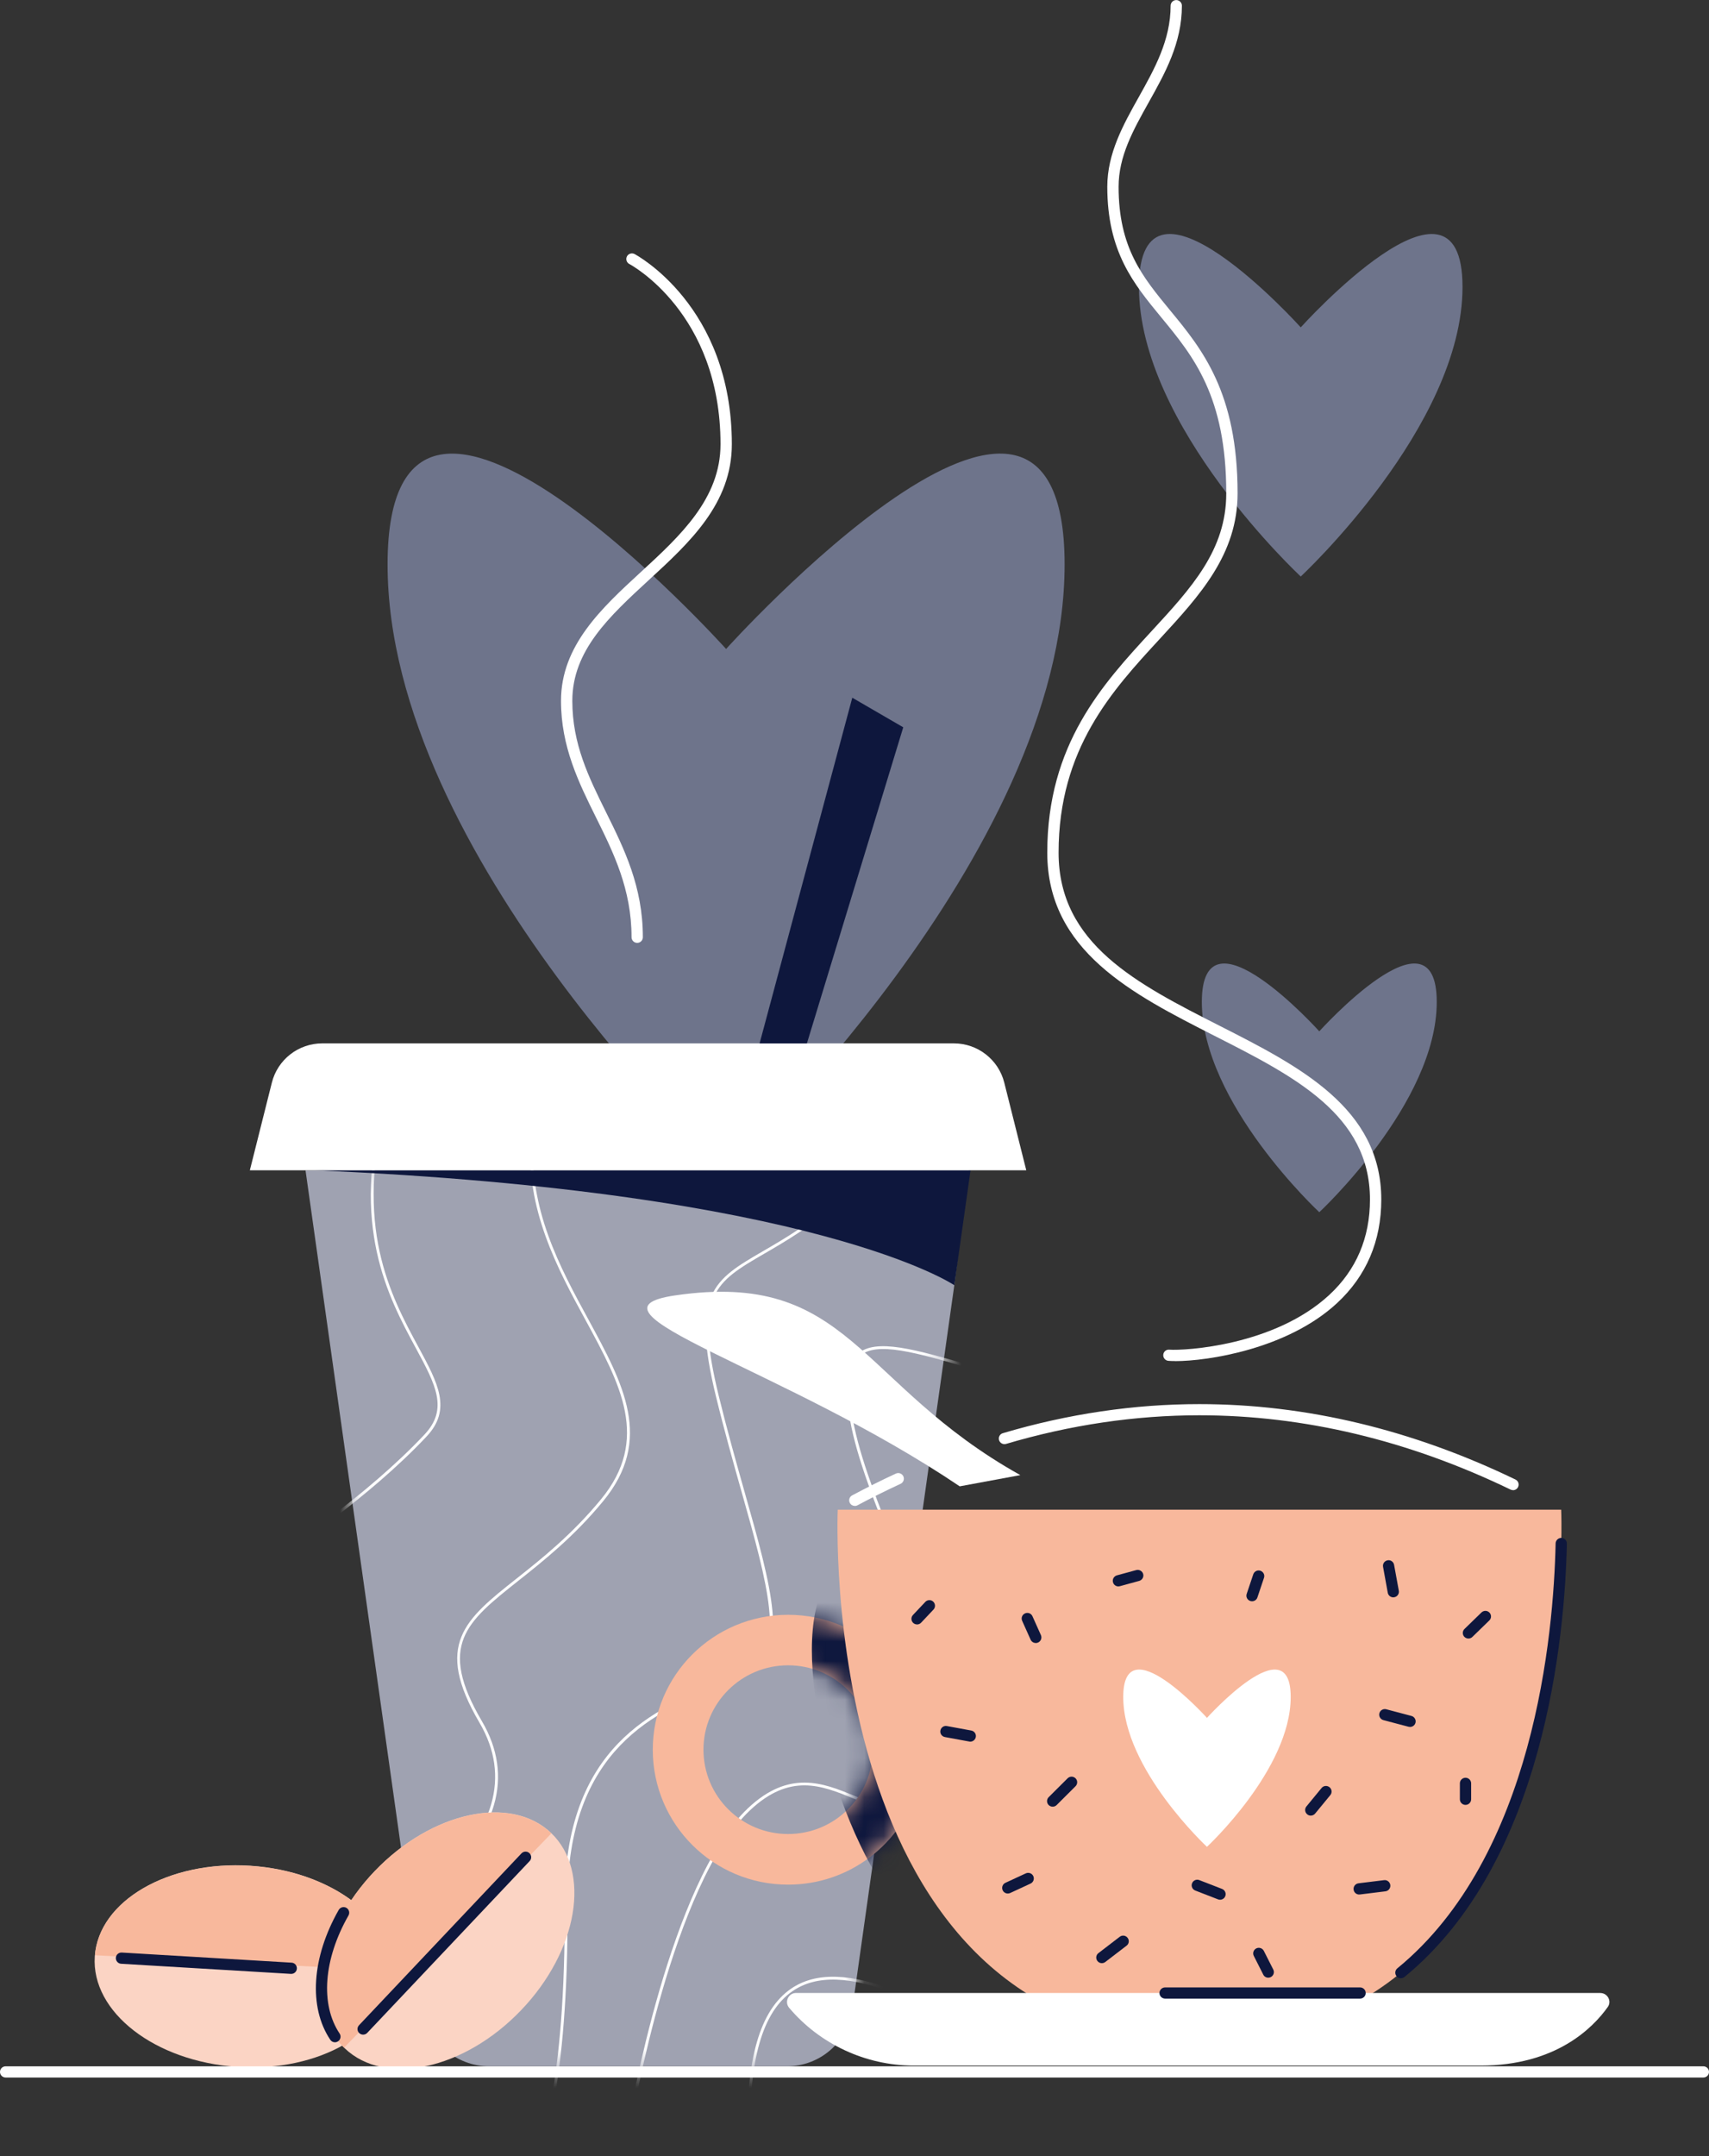 <svg width="88" height="111" viewBox="0 0 88 111" fill="none" xmlns="http://www.w3.org/2000/svg">
<rect x="0" y="0" width="88" height="111" fill="#333333" stroke="none"/>
<path d="M37.388 60.244C37.388 60.244 19.957 44.068 19.957 29.056C19.957 14.044 37.388 33.407 37.388 33.407C37.388 33.407 54.819 14.041 54.819 29.056C54.819 44.071 37.388 60.244 37.388 60.244Z" fill="#6E748B"/>
<path d="M66.978 29.677C66.978 29.677 58.648 21.949 58.648 14.772C58.648 7.596 66.978 16.852 66.978 16.852C66.978 16.852 75.308 7.598 75.308 14.772C75.308 21.946 66.978 29.677 66.978 29.677Z" fill="#6E748B"/>
<path d="M67.933 62.402C67.933 62.402 61.885 56.788 61.885 51.579C61.885 46.37 67.933 53.09 67.933 53.09C67.933 53.09 73.981 46.37 73.981 51.579C73.981 56.788 67.933 62.402 67.933 62.402Z" fill="#6E748B"/>
<path d="M49.139 66.161L43.88 103.465C43.645 105.129 42.216 106.366 40.531 106.366H25.176C23.491 106.366 22.062 105.126 21.827 103.465L15.732 60.247H49.885L49.139 66.163V66.161Z" fill="#9FA2B1"/>
<mask id="mask0_1307_30104" style="mask-type:luminance" maskUnits="userSpaceOnUse" x="15" y="60" width="35" height="47">
<path d="M49.139 66.161L43.88 103.465C43.645 105.129 42.216 106.366 40.531 106.366H25.176C23.491 106.366 22.062 105.126 21.827 103.465L15.732 60.247H49.885L49.139 66.163V66.161Z" fill="white"/>
</mask>
<g mask="url(#mask0_1307_30104)">
<path d="M14.794 79.837C14.771 79.837 14.747 79.826 14.733 79.805C14.71 79.771 14.721 79.728 14.753 79.704C14.794 79.678 18.85 77.041 21.857 73.848C23.101 72.525 22.431 71.283 21.416 69.405C19.981 66.75 18.018 63.115 19.81 56.612C19.821 56.574 19.859 56.551 19.9 56.563C19.937 56.574 19.96 56.612 19.949 56.652C18.172 63.101 20.12 66.703 21.544 69.338C22.553 71.202 23.28 72.551 21.964 73.949C18.946 77.156 14.875 79.803 14.834 79.829C14.823 79.837 14.808 79.84 14.794 79.84V79.837Z" fill="white"/>
<path d="M19.576 99.062C19.549 99.062 19.523 99.047 19.512 99.024C19.494 98.99 19.506 98.946 19.544 98.926C19.59 98.903 24.25 96.462 25.29 92.885C25.699 91.475 25.499 90.062 24.693 88.687C22.324 84.648 23.939 83.368 26.613 81.25C27.871 80.254 29.439 79.011 30.944 77.185C33.49 74.097 31.947 71.26 30.161 67.975C28.703 65.294 27.05 62.254 27.323 58.513C27.323 58.472 27.355 58.441 27.401 58.447C27.442 58.449 27.471 58.484 27.468 58.525C27.195 62.223 28.839 65.245 30.289 67.908C32.101 71.24 33.664 74.114 31.057 77.278C29.544 79.115 27.969 80.361 26.705 81.363C24.003 83.504 22.516 84.683 24.821 88.615C25.647 90.025 25.853 91.478 25.432 92.925C24.374 96.563 19.66 99.03 19.613 99.056C19.602 99.062 19.59 99.065 19.578 99.065L19.576 99.062Z" fill="white"/>
<path d="M27.729 110.999C27.729 110.999 27.709 110.999 27.7 110.994C27.665 110.976 27.648 110.933 27.665 110.898C27.68 110.867 29.149 107.556 29.074 98.03C29.008 89.84 33.832 87.924 37.021 86.659C37.61 86.425 38.12 86.222 38.532 86.006C40.498 84.971 39.529 81.551 38.19 76.812C37.772 75.336 37.3 73.663 36.868 71.892C35.569 66.568 36.737 65.889 39.3 64.401C40.364 63.783 41.69 63.014 43.186 61.702C43.215 61.676 43.261 61.679 43.287 61.708C43.313 61.737 43.31 61.783 43.281 61.809C41.774 63.13 40.443 63.904 39.373 64.525C36.798 66.019 35.734 66.637 37.01 71.858C37.442 73.623 37.914 75.296 38.332 76.772C39.741 81.753 40.672 85.044 38.602 86.133C38.181 86.352 37.671 86.558 37.077 86.791C33.922 88.045 29.155 89.938 29.219 98.027C29.294 107.596 27.813 110.924 27.796 110.959C27.784 110.985 27.758 111.002 27.729 111.002V110.999Z" fill="white"/>
<path d="M32.472 109.179C32.472 109.179 32.463 109.179 32.46 109.179C32.419 109.174 32.393 109.136 32.399 109.095C32.419 108.974 34.481 96.886 38.517 93.081C40.642 91.076 42.402 91.793 43.956 92.428C45.432 93.029 46.705 93.549 48.05 91.787C49.874 89.4 47.96 84.636 46.108 80.025C45.09 77.489 44.127 75.093 43.771 73.103C43.449 71.306 43.571 70.225 44.156 69.702C45.093 68.867 47.114 69.454 50.173 70.347C51.077 70.609 52.104 70.91 53.203 71.199C53.24 71.21 53.263 71.248 53.255 71.288C53.243 71.326 53.203 71.349 53.168 71.341C52.066 71.052 51.04 70.751 50.135 70.488C47.122 69.61 45.133 69.029 44.258 69.812C43.713 70.3 43.605 71.338 43.919 73.08C44.272 75.056 45.232 77.445 46.247 79.973C48.111 84.619 50.042 89.424 48.169 91.876C46.754 93.725 45.371 93.162 43.904 92.564C42.315 91.917 40.677 91.249 38.618 93.191C34.617 96.964 32.565 109.003 32.544 109.124C32.538 109.159 32.507 109.185 32.472 109.185V109.179Z" fill="white"/>
<path d="M38.565 110.191C38.525 110.191 38.493 110.159 38.493 110.121C38.397 106.01 39.128 103.476 40.731 102.375C42.013 101.497 43.836 101.555 46.307 102.557C46.344 102.572 46.362 102.615 46.347 102.653C46.333 102.69 46.289 102.708 46.252 102.693C43.828 101.711 42.05 101.647 40.812 102.497C39.252 103.569 38.542 106.062 38.638 110.121C38.638 110.162 38.606 110.193 38.568 110.196L38.565 110.191Z" fill="white"/>
</g>
<path d="M49.975 60.244L49.14 66.161C49.14 66.161 42.114 61.353 16.223 60.244H49.972H49.975Z" fill="#0E173D"/>
<path d="M52.845 60.244L51.712 55.731C51.413 54.544 50.343 53.711 49.12 53.711H16.591C15.367 53.711 14.297 54.544 13.999 55.731L12.865 60.244H52.845Z" fill="white"/>
<path d="M41.549 53.712L46.51 37.44L43.886 35.917L39.113 53.712H41.549Z" fill="#0E173D"/>
<path d="M47.278 92.001C46.437 94.899 43.758 97.017 40.584 97.017C36.733 97.017 33.613 93.908 33.613 90.071C33.613 86.235 36.733 83.126 40.584 83.126C42.535 83.126 44.295 83.921 45.553 85.209L47.278 92.001ZM40.581 85.726C38.174 85.726 36.223 87.671 36.223 90.069C36.223 92.466 38.174 94.411 40.581 94.411C42.987 94.411 44.938 92.466 44.938 90.069C44.938 87.671 42.987 85.726 40.581 85.726Z" fill="#F8B89C"/>
<mask id="mask1_1307_30104" style="mask-type:luminance" maskUnits="userSpaceOnUse" x="33" y="83" width="15" height="15">
<path d="M47.278 92.001C46.437 94.899 43.758 97.017 40.584 97.017C36.733 97.017 33.613 93.908 33.613 90.071C33.613 86.235 36.733 83.126 40.584 83.126C42.535 83.126 44.295 83.921 45.553 85.209L47.278 92.001ZM40.581 85.726C38.174 85.726 36.223 87.671 36.223 90.069C36.223 92.466 38.174 94.411 40.581 94.411C42.987 94.411 44.938 92.466 44.938 90.069C44.938 87.671 42.987 85.726 40.581 85.726Z" fill="white"/>
</mask>
<g mask="url(#mask1_1307_30104)">
<path d="M42.198 82.196C40.78 86.151 43.381 95.451 47.072 99.143C50.763 102.836 53.621 91.961 51.438 86.397C49.255 80.832 42.96 80.072 42.198 82.199V82.196Z" fill="#0E173D"/>
</g>
<path d="M43.134 77.715H80.389C80.389 77.715 81.589 105.017 61.763 105.017C41.937 105.017 43.137 77.715 43.137 77.715H43.134Z" fill="#F8B89C"/>
<mask id="mask2_1307_30104" style="mask-type:luminance" maskUnits="userSpaceOnUse" x="43" y="77" width="38" height="29">
<path d="M43.134 77.715H80.389C80.389 77.715 81.589 105.017 61.763 105.017C41.937 105.017 43.137 77.715 43.137 77.715H43.134Z" fill="white"/>
</mask>
<g mask="url(#mask2_1307_30104)">
<path d="M47.219 83.621C47.147 83.621 47.078 83.594 47.022 83.543C46.906 83.433 46.901 83.251 47.011 83.135L47.646 82.462C47.756 82.346 47.939 82.341 48.055 82.45C48.17 82.56 48.176 82.742 48.066 82.858L47.431 83.531C47.373 83.592 47.298 83.623 47.219 83.623V83.621Z" fill="#0E173D"/>
<path d="M53.332 84.577C53.222 84.577 53.115 84.513 53.068 84.406L52.633 83.436C52.567 83.291 52.633 83.118 52.781 83.054C52.929 82.988 53.1 83.054 53.164 83.201L53.599 84.172C53.663 84.317 53.599 84.49 53.451 84.554C53.413 84.571 53.373 84.58 53.332 84.58V84.577Z" fill="#0E173D"/>
<path d="M49.962 89.656C49.945 89.656 49.928 89.656 49.91 89.65L48.655 89.419C48.498 89.39 48.394 89.24 48.423 89.084C48.452 88.928 48.6 88.821 48.759 88.853L50.015 89.084C50.171 89.113 50.276 89.263 50.246 89.419C50.22 89.558 50.099 89.656 49.962 89.656Z" fill="#0E173D"/>
<path d="M64.471 82.43C64.439 82.43 64.41 82.424 64.378 82.415C64.227 82.364 64.143 82.202 64.195 82.049L64.534 81.04C64.587 80.89 64.749 80.806 64.903 80.858C65.053 80.91 65.138 81.072 65.085 81.225L64.746 82.234C64.706 82.355 64.592 82.43 64.471 82.43Z" fill="#0E173D"/>
<path d="M57.588 81.664C57.46 81.664 57.344 81.581 57.31 81.451C57.266 81.297 57.359 81.139 57.513 81.095L58.507 80.824C58.661 80.783 58.82 80.873 58.864 81.026C58.907 81.179 58.814 81.338 58.661 81.381L57.666 81.653C57.64 81.659 57.614 81.664 57.591 81.664H57.588Z" fill="#0E173D"/>
<path d="M67.494 93.464C67.43 93.464 67.364 93.443 67.312 93.397C67.187 93.296 67.169 93.114 67.271 92.99L68.051 92.042C68.152 91.918 68.335 91.901 68.46 92.002C68.584 92.103 68.602 92.285 68.5 92.409L67.72 93.357C67.662 93.426 67.578 93.464 67.494 93.464Z" fill="#0E173D"/>
<path d="M71.743 82.228C71.607 82.228 71.483 82.13 71.459 81.991L71.216 80.656C71.187 80.5 71.291 80.35 71.448 80.321C71.607 80.289 71.755 80.396 71.784 80.552L72.028 81.887C72.057 82.043 71.952 82.193 71.796 82.222C71.778 82.225 71.761 82.228 71.743 82.228Z" fill="#0E173D"/>
<path d="M75.614 84.348C75.539 84.348 75.463 84.32 75.405 84.262C75.292 84.149 75.295 83.964 75.411 83.854L76.284 83.005C76.4 82.895 76.582 82.895 76.693 83.011C76.806 83.123 76.803 83.308 76.687 83.418L75.814 84.267C75.759 84.322 75.684 84.348 75.611 84.348H75.614Z" fill="#0E173D"/>
<path d="M72.607 88.899C72.581 88.899 72.558 88.896 72.532 88.89L71.233 88.547C71.079 88.506 70.987 88.347 71.027 88.194C71.068 88.041 71.227 87.948 71.381 87.989L72.68 88.333C72.833 88.373 72.926 88.532 72.886 88.685C72.851 88.815 72.735 88.899 72.607 88.899Z" fill="#0E173D"/>
<path d="M54.205 93.004C54.129 93.004 54.057 92.975 53.999 92.921C53.886 92.808 53.886 92.626 53.999 92.513L54.973 91.543C55.086 91.43 55.269 91.43 55.382 91.543C55.495 91.655 55.495 91.837 55.382 91.95L54.408 92.921C54.35 92.978 54.277 93.004 54.202 93.004H54.205Z" fill="#0E173D"/>
<path d="M51.894 97.474C51.784 97.474 51.679 97.413 51.63 97.306C51.563 97.162 51.627 96.988 51.772 96.922L52.822 96.436C52.969 96.37 53.141 96.434 53.207 96.578C53.274 96.722 53.21 96.896 53.065 96.962L52.016 97.448C51.975 97.465 51.934 97.474 51.894 97.474Z" fill="#0E173D"/>
<path d="M62.822 97.794C62.787 97.794 62.752 97.788 62.718 97.774L61.546 97.32C61.398 97.263 61.323 97.095 61.381 96.948C61.439 96.797 61.607 96.725 61.755 96.783L62.926 97.237C63.074 97.294 63.15 97.462 63.092 97.609C63.048 97.725 62.938 97.794 62.822 97.794Z" fill="#0E173D"/>
<path d="M56.737 101.059C56.65 101.059 56.563 101.022 56.508 100.947C56.41 100.82 56.433 100.638 56.56 100.542L57.657 99.701C57.784 99.603 57.964 99.626 58.062 99.754C58.161 99.881 58.138 100.063 58.01 100.158L56.914 100.999C56.862 101.039 56.798 101.059 56.737 101.059Z" fill="#0E173D"/>
<path d="M69.987 97.526C69.842 97.526 69.717 97.419 69.7 97.272C69.679 97.113 69.792 96.968 69.952 96.948L71.265 96.786C71.422 96.763 71.57 96.879 71.59 97.037C71.61 97.196 71.497 97.341 71.338 97.361L70.024 97.523C70.024 97.523 70.001 97.523 69.99 97.523L69.987 97.526Z" fill="#0E173D"/>
<path d="M75.462 92.912C75.302 92.912 75.172 92.782 75.172 92.623V91.803C75.172 91.644 75.302 91.514 75.462 91.514C75.621 91.514 75.752 91.644 75.752 91.803V92.623C75.752 92.782 75.621 92.912 75.462 92.912Z" fill="#0E173D"/>
<path d="M65.306 101.807C65.198 101.807 65.097 101.75 65.048 101.648L64.561 100.686C64.488 100.545 64.546 100.371 64.688 100.299C64.83 100.227 65.004 100.285 65.077 100.426L65.564 101.388C65.636 101.53 65.578 101.703 65.436 101.776C65.396 101.796 65.349 101.807 65.306 101.807Z" fill="#0E173D"/>
</g>
<path d="M72.135 101.839C72.051 101.839 71.967 101.804 71.912 101.732C71.81 101.608 71.828 101.426 71.952 101.325C79.001 95.555 80.001 84.106 80.102 79.451C80.105 79.295 80.236 79.168 80.392 79.168H80.398C80.558 79.171 80.685 79.304 80.682 79.463C80.578 84.195 79.552 95.847 72.32 101.77C72.265 101.813 72.201 101.836 72.138 101.836L72.135 101.839Z" fill="#0E173D"/>
<path d="M77.91 76.709C77.866 76.709 77.826 76.701 77.782 76.68C72.526 74.141 67.133 72.855 61.757 72.855C58.452 72.855 55.103 73.352 51.804 74.329C51.65 74.372 51.488 74.288 51.444 74.135C51.398 73.982 51.485 73.82 51.638 73.777C54.993 72.783 58.397 72.28 61.757 72.28C67.22 72.28 72.697 73.586 78.035 76.163C78.18 76.233 78.238 76.406 78.168 76.55C78.119 76.654 78.014 76.712 77.907 76.712L77.91 76.709Z" fill="white"/>
<path d="M44.016 77.521C43.912 77.521 43.813 77.466 43.761 77.368C43.686 77.227 43.738 77.053 43.88 76.978C44.634 76.577 45.391 76.198 46.13 75.857C46.275 75.788 46.449 75.854 46.516 75.999C46.582 76.143 46.518 76.317 46.373 76.383C45.643 76.721 44.895 77.091 44.152 77.49C44.109 77.513 44.063 77.524 44.016 77.524V77.521Z" fill="white"/>
<path d="M62.149 95.07C62.149 95.07 57.838 91.068 57.838 87.356C57.838 83.643 62.149 88.433 62.149 88.433C62.149 88.433 66.461 83.643 66.461 87.356C66.461 91.068 62.149 95.07 62.149 95.07Z" fill="white"/>
<path d="M82.408 102.596C82.779 102.596 83.003 103.015 82.788 103.315C82.017 104.401 80.1 106.331 76.244 106.331H47.041C44.568 106.331 42.208 105.222 40.633 103.355C40.381 103.055 40.599 102.593 40.993 102.593C46.708 102.593 77.047 102.593 82.408 102.593V102.596Z" fill="white"/>
<path d="M70.034 102.884H59.993C59.834 102.884 59.703 102.754 59.703 102.596C59.703 102.437 59.834 102.307 59.993 102.307H70.034C70.193 102.307 70.324 102.437 70.324 102.596C70.324 102.754 70.193 102.884 70.034 102.884Z" fill="#0E173D"/>
<path d="M34.767 66.684C43.761 65.37 44.124 71.237 52.538 75.935L49.418 76.513C40.424 70.443 29.328 67.478 34.767 66.684Z" fill="white"/>
<path d="M32.81 48.537C32.65 48.537 32.52 48.407 32.52 48.248C32.52 45.772 31.589 43.892 30.687 42.074C29.803 40.289 28.887 38.443 28.887 36.077C28.887 33.231 30.983 31.301 33.01 29.437C35.019 27.588 37.101 25.673 37.101 22.87C37.101 16.095 32.453 13.614 32.407 13.591C32.264 13.518 32.209 13.342 32.282 13.2C32.354 13.059 32.531 13.004 32.673 13.076C32.723 13.102 37.684 15.731 37.684 22.87C37.684 25.927 35.509 27.929 33.407 29.862C31.383 31.726 29.47 33.485 29.47 36.077C29.47 38.307 30.316 40.011 31.209 41.817C32.14 43.695 33.102 45.637 33.102 48.248C33.102 48.407 32.972 48.537 32.812 48.537H32.81Z" fill="white"/>
<path d="M60.519 70.064C60.386 70.064 60.267 70.061 60.165 70.052C60.006 70.041 59.887 69.902 59.899 69.743C59.91 69.585 60.044 69.463 60.209 69.478C61 69.535 65.613 69.281 68.446 66.661C69.838 65.372 70.542 63.72 70.542 61.746C70.542 57.387 66.657 55.413 62.543 53.325C58.307 51.172 53.926 48.95 53.926 43.894C53.926 38.316 56.773 35.227 59.284 32.503C61.354 30.258 63.143 28.319 63.143 25.395C63.143 20.4 61.444 18.337 59.8 16.344C58.368 14.604 57.017 12.963 57.017 9.615C57.017 7.89 57.84 6.42 58.637 4.998C59.443 3.557 60.278 2.069 60.278 0.292C60.278 0.133 60.409 0.003 60.568 0.003C60.728 0.003 60.858 0.133 60.858 0.292C60.858 2.219 59.988 3.773 59.145 5.278C58.35 6.7 57.599 8.04 57.599 9.615C57.599 12.758 58.829 14.249 60.252 15.977C61.882 17.953 63.726 20.192 63.726 25.395C63.726 28.542 61.777 30.657 59.716 32.893C57.275 35.539 54.509 38.538 54.509 43.894C54.509 48.595 58.542 50.641 62.81 52.81C66.898 54.888 71.125 57.034 71.125 61.746C71.125 63.887 70.357 65.684 68.843 67.085C66.292 69.446 62.189 70.067 60.522 70.067L60.519 70.064Z" fill="white"/>
<path d="M20.231 101.727C20.421 98.867 17.138 96.323 12.899 96.044C8.66 95.765 5.07 97.856 4.88 100.716C4.691 103.575 7.973 106.12 12.213 106.399C16.451 106.678 20.042 104.586 20.231 101.727Z" fill="#FBD4C4"/>
<path d="M20.235 101.452L4.889 100.651C5.132 97.826 8.698 95.775 12.9 96.052C17 96.321 20.201 98.707 20.238 101.452H20.235Z" fill="#F8B89C"/>
<path d="M14.997 101.611C14.997 101.611 14.985 101.611 14.979 101.611L6.238 101.09C6.078 101.082 5.957 100.943 5.965 100.784C5.974 100.625 6.11 100.504 6.273 100.513L15.014 101.033C15.174 101.041 15.296 101.18 15.287 101.339C15.278 101.492 15.151 101.611 14.997 101.611Z" fill="#0E173D"/>
<path d="M26.831 103.482C29.765 100.421 30.456 96.334 28.376 94.355C26.296 92.377 22.231 93.255 19.298 96.317C16.364 99.379 15.673 103.465 17.753 105.444C19.833 107.423 23.898 106.544 26.831 103.482Z" fill="#FBD4C4"/>
<path d="M28.375 94.362C26.297 92.383 22.232 93.261 19.297 96.32C16.381 99.363 15.682 103.419 17.717 105.41L28.393 94.376C28.393 94.376 28.381 94.365 28.375 94.359V94.362Z" fill="#F8B89C"/>
<path d="M17.246 105.132C17.153 105.132 17.061 105.086 17.006 105.002C15.88 103.321 16.049 100.761 17.44 98.32C17.519 98.181 17.698 98.132 17.835 98.21C17.974 98.288 18.023 98.464 17.945 98.603C16.66 100.853 16.484 103.182 17.487 104.682C17.577 104.814 17.539 104.994 17.406 105.083C17.356 105.115 17.301 105.132 17.246 105.132Z" fill="#0E173D"/>
<path d="M18.699 104.739C18.627 104.739 18.557 104.713 18.499 104.661C18.383 104.551 18.377 104.369 18.487 104.254L26.852 95.407C26.962 95.292 27.145 95.286 27.261 95.396C27.377 95.505 27.383 95.688 27.273 95.803L18.908 104.65C18.85 104.71 18.774 104.739 18.696 104.739H18.699Z" fill="#0E173D"/>
<path d="M87.71 106.946H0.29C0.13 106.946 0 106.816 0 106.658C0 106.499 0.13 106.369 0.29 106.369H87.71C87.87 106.369 88 106.499 88 106.658C88 106.816 87.87 106.946 87.71 106.946Z" fill="white"/>
</svg>
